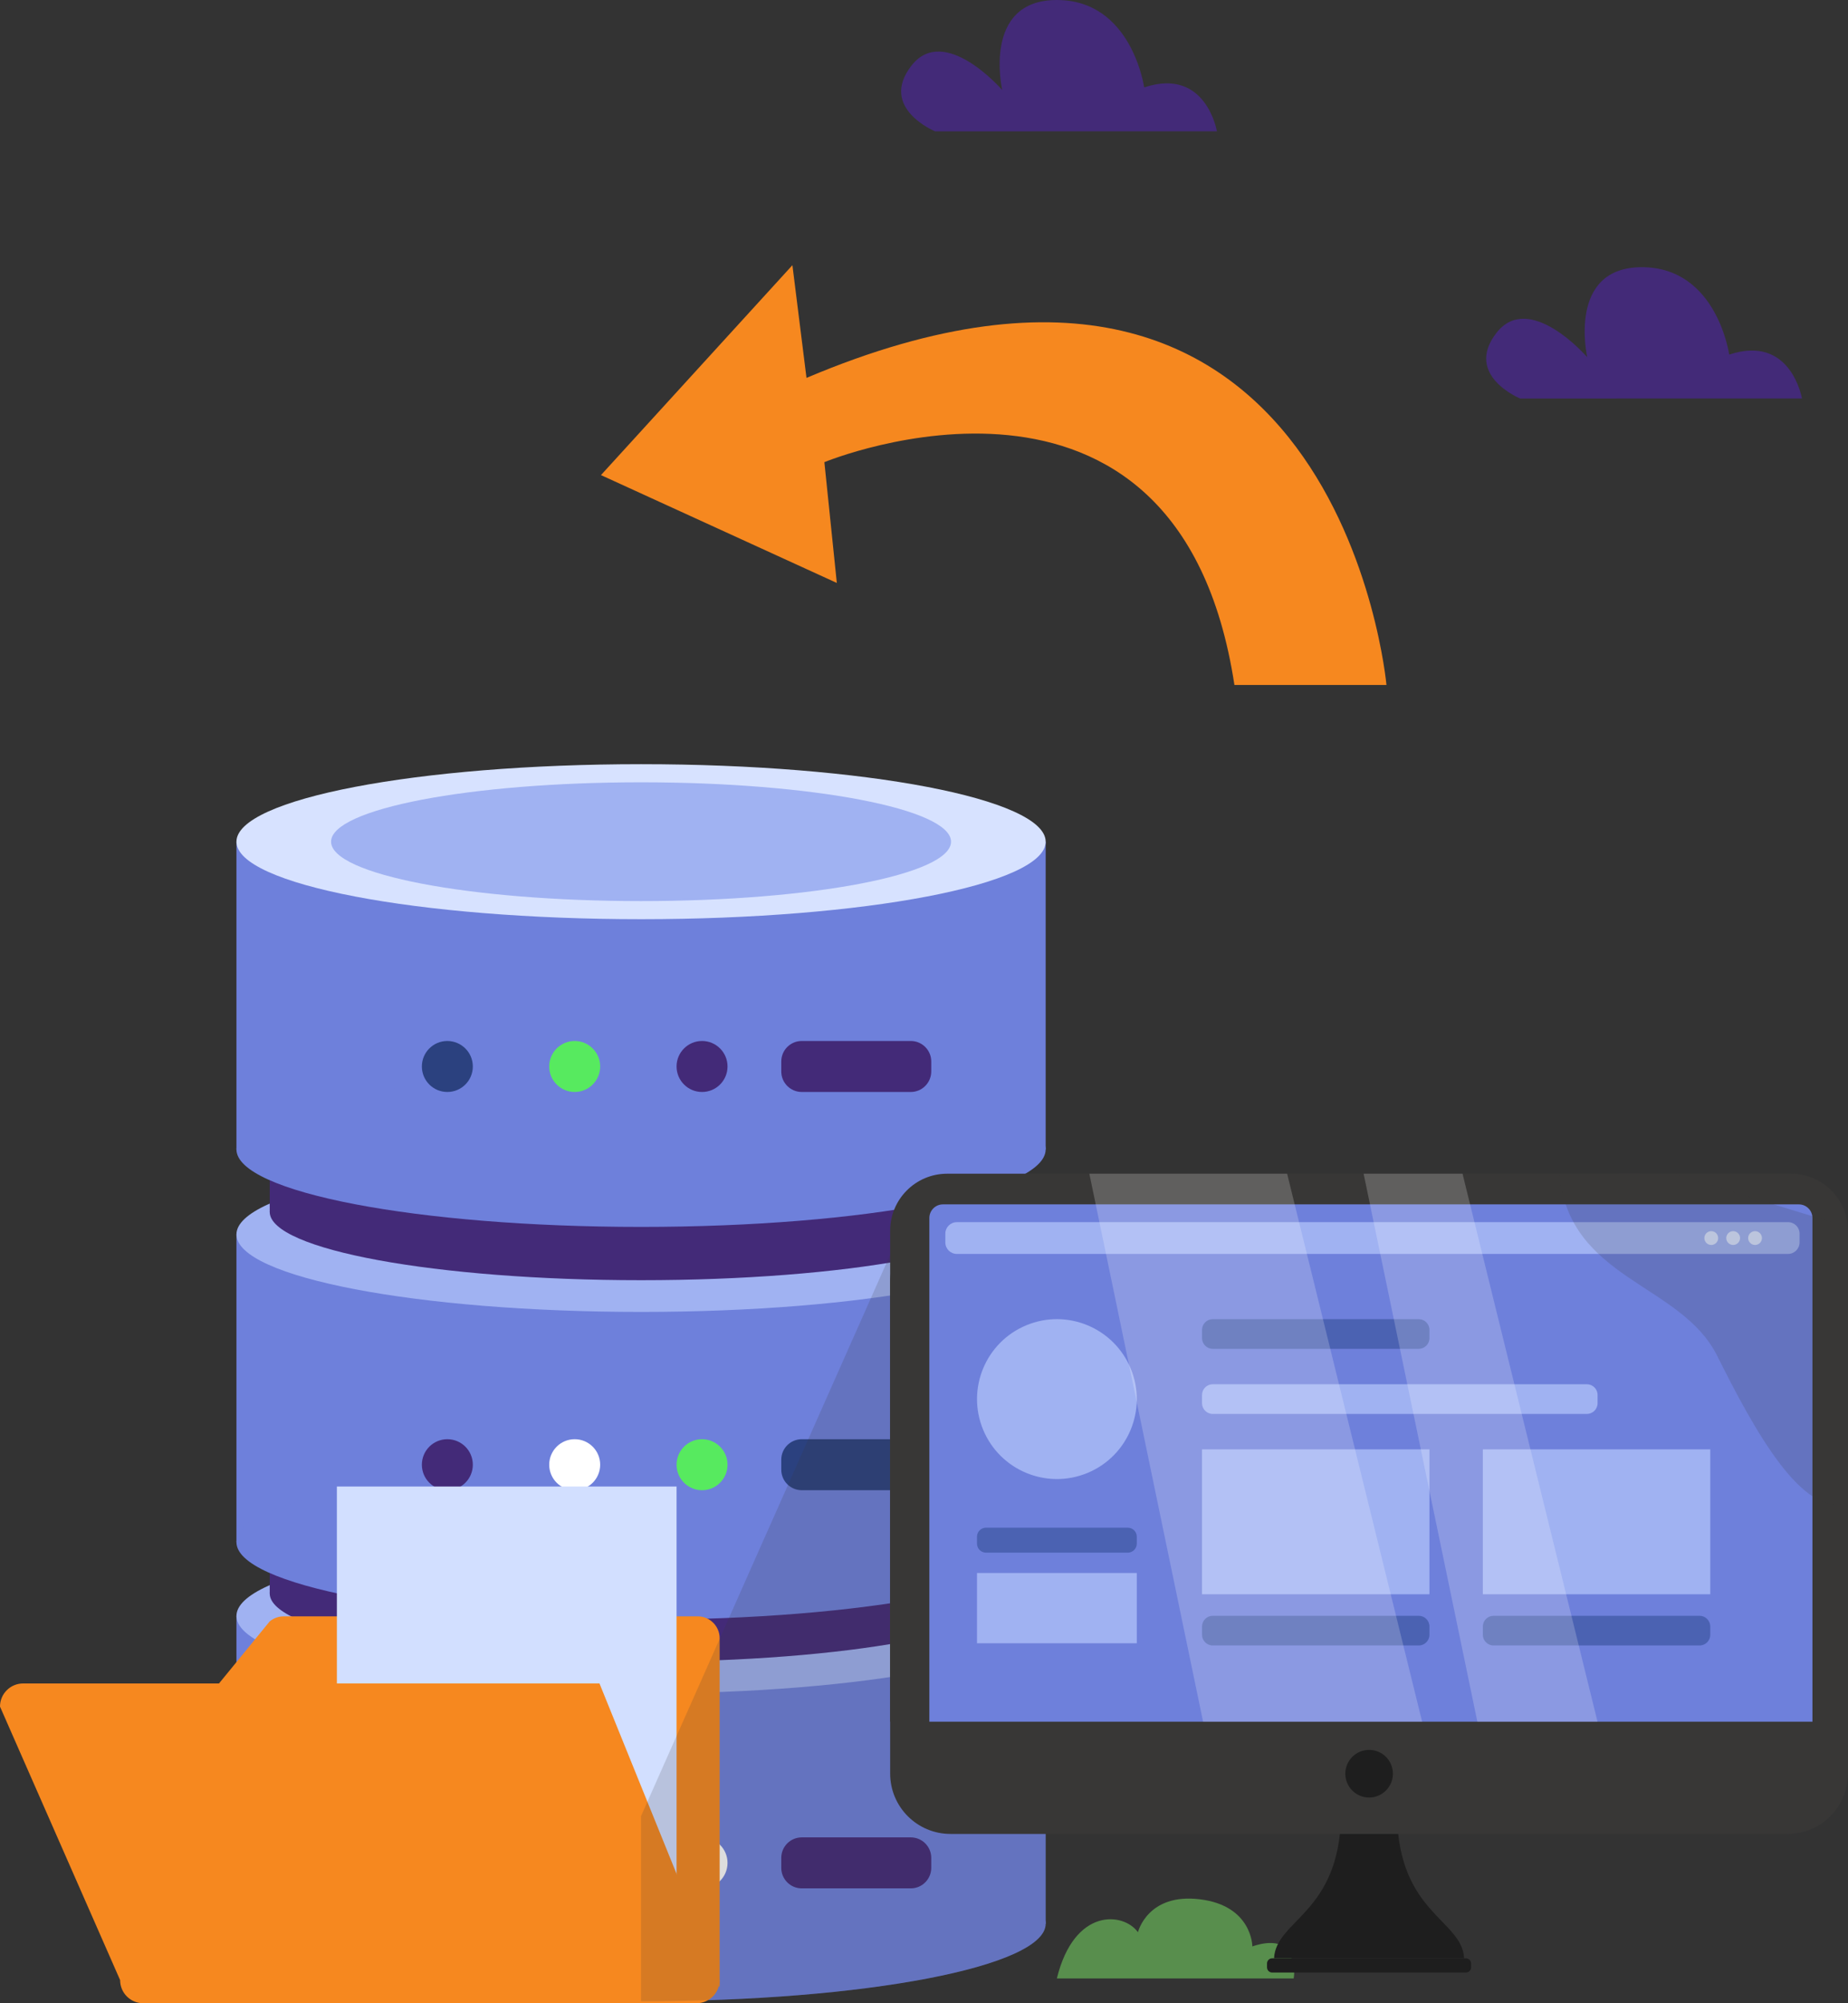 <svg width="432" height="468" viewBox="0 0 432 468" fill="none" xmlns="http://www.w3.org/2000/svg">
<rect x="0" y="0" width="432" height="468" fill="#333333" stroke="none"/>
<g clip-path="url(#clip0_560_11523)">
<path d="M247.058 462.204C251.127 445.59 262.67 446.713 266.012 451.412C266.012 451.412 268.244 442.199 280.502 443.716C292.76 445.22 292.76 454.73 292.76 454.73C292.76 454.73 298.704 452.423 300.936 455.618C303.168 458.824 302.416 462.204 302.416 462.204H247.058Z" fill="#588E4D"/>
<path d="M244.443 377.523H55.272V449.429H244.443V377.523Z" fill="#6E80DB"/>
<path d="M149.857 467.536C202.096 467.536 244.443 459.43 244.443 449.43C244.443 439.43 202.096 431.324 149.857 431.324C97.619 431.324 55.272 439.43 55.272 449.43C55.272 459.43 97.619 467.536 149.857 467.536Z" fill="#6E80DB"/>
<path d="M149.857 395.63C202.096 395.63 244.443 387.523 244.443 377.524C244.443 367.524 202.096 359.418 149.857 359.418C97.619 359.418 55.272 367.524 55.272 377.524C55.272 387.523 97.619 395.63 149.857 395.63Z" fill="#A0B2F2"/>
<path d="M236.649 308.922H63.053V372.267H236.649V308.922Z" fill="#432A78"/>
<path d="M149.857 388.215C197.798 388.215 236.662 381.075 236.662 372.268C236.662 363.46 197.798 356.32 149.857 356.32C101.916 356.32 63.053 363.46 63.053 372.268C63.053 381.075 101.916 388.215 149.857 388.215Z" fill="#432A78"/>
<path d="M244.443 288.387H55.272V360.292H244.443V288.387Z" fill="#6E80DB"/>
<path d="M149.857 378.399C202.096 378.399 244.443 370.293 244.443 360.293C244.443 350.294 202.096 342.188 149.857 342.188C97.619 342.188 55.272 350.294 55.272 360.293C55.272 370.293 97.619 378.399 149.857 378.399Z" fill="#6E80DB"/>
<path d="M149.857 306.493C202.096 306.493 244.443 298.387 244.443 288.387C244.443 278.387 202.096 270.281 149.857 270.281C97.619 270.281 55.272 278.387 55.272 288.387C55.272 298.387 97.619 306.493 149.857 306.493Z" fill="#A0B2F2"/>
<path d="M236.649 219.789H63.053V283.135H236.649V219.789Z" fill="#432A78"/>
<path d="M149.857 299.082C197.798 299.082 236.662 291.942 236.662 283.135C236.662 274.327 197.798 267.188 149.857 267.188C101.916 267.188 63.053 274.327 63.053 283.135C63.053 291.942 101.916 299.082 149.857 299.082Z" fill="#432A78"/>
<path d="M244.443 196.637H55.272V268.542H244.443V196.637Z" fill="#6E80DB"/>
<path d="M149.857 286.633C202.096 286.633 244.443 278.527 244.443 268.528C244.443 258.528 202.096 250.422 149.857 250.422C97.619 250.422 55.272 258.528 55.272 268.528C55.272 278.527 97.619 286.633 149.857 286.633Z" fill="#6E80DB"/>
<path d="M149.857 214.743C202.096 214.743 244.443 206.637 244.443 196.637C244.443 186.637 202.096 178.531 149.857 178.531C97.619 178.531 55.272 186.637 55.272 196.637C55.272 206.637 97.619 214.743 149.857 214.743Z" fill="#D7E2FF"/>
<path d="M149.857 210.512C189.877 210.512 222.319 204.3 222.319 196.637C222.319 188.974 189.877 182.762 149.857 182.762C109.837 182.762 77.394 188.974 77.394 196.637C77.394 204.3 109.837 210.512 149.857 210.512Z" fill="#A0B2F2"/>
<path d="M110.531 249.152C110.531 252.446 107.867 255.11 104.574 255.11C101.282 255.11 98.618 252.446 98.618 249.152C98.618 245.859 101.282 243.195 104.574 243.195C107.867 243.208 110.531 245.872 110.531 249.152Z" fill="#2B417F"/>
<path d="M140.3 249.152C140.3 252.446 137.637 255.11 134.344 255.11C131.051 255.11 128.388 252.446 128.388 249.152C128.388 245.859 131.051 243.195 134.344 243.195C137.637 243.195 140.3 245.872 140.3 249.152Z" fill="#57EA5F"/>
<path d="M164.114 255.11C167.403 255.11 170.07 252.443 170.07 249.152C170.07 245.862 167.403 243.195 164.114 243.195C160.824 243.195 158.157 245.862 158.157 249.152C158.157 252.443 160.824 255.11 164.114 255.11Z" fill="#432A78"/>
<path d="M212.911 255.11H187.421C184.781 255.11 182.636 252.964 182.636 250.324V247.981C182.636 245.341 184.781 243.195 187.421 243.195H212.911C215.55 243.195 217.695 245.341 217.695 247.981V250.324C217.683 252.964 215.55 255.11 212.911 255.11Z" fill="#432A78"/>
<path d="M110.531 342.188C110.531 345.481 107.867 348.145 104.574 348.145C101.282 348.145 98.618 345.481 98.618 342.188C98.618 338.895 101.282 336.23 104.574 336.23C107.867 336.23 110.531 338.895 110.531 342.188Z" fill="#432A78"/>
<path d="M140.3 342.188C140.3 345.481 137.637 348.145 134.344 348.145C131.051 348.145 128.388 345.481 128.388 342.188C128.388 338.895 131.051 336.23 134.344 336.23C137.637 336.23 140.3 338.895 140.3 342.188Z" fill="white"/>
<path d="M164.114 348.145C167.403 348.145 170.07 345.478 170.07 342.188C170.07 338.898 167.403 336.23 164.114 336.23C160.824 336.23 158.157 338.898 158.157 342.188C158.157 345.478 160.824 348.145 164.114 348.145Z" fill="#57EA5F"/>
<path d="M212.911 348.145H187.421C184.781 348.145 182.636 345.999 182.636 343.359V341.016C182.636 338.377 184.781 336.23 187.421 336.23H212.911C215.55 336.23 217.695 338.377 217.695 341.016V343.359C217.683 345.999 215.55 348.145 212.911 348.145Z" fill="#2B417F"/>
<path d="M110.531 435.207C110.531 438.5 107.867 441.164 104.574 441.164C101.282 441.164 98.618 438.5 98.618 435.207C98.618 431.914 101.282 429.25 104.574 429.25C107.867 429.25 110.531 431.926 110.531 435.207Z" fill="#2B417F"/>
<path d="M140.3 435.207C140.3 438.5 137.637 441.164 134.344 441.164C131.051 441.164 128.388 438.5 128.388 435.207C128.388 431.914 131.051 429.25 134.344 429.25C137.637 429.25 140.3 431.926 140.3 435.207Z" fill="#432A78"/>
<path d="M170.07 435.207C170.07 438.5 167.406 441.164 164.114 441.164C160.821 441.164 158.157 438.5 158.157 435.207C158.157 431.914 160.821 429.25 164.114 429.25C167.394 429.25 170.07 431.926 170.07 435.207Z" fill="white"/>
<path d="M212.911 441.164H187.421C184.781 441.164 182.636 439.018 182.636 436.379V434.035C182.636 431.396 184.781 429.25 187.421 429.25H212.911C215.55 429.25 217.695 431.396 217.695 434.035V436.379C217.683 439.018 215.55 441.164 212.911 441.164Z" fill="#432A78"/>
<path d="M163.114 377.617H66.309C65.113 377.617 63.953 378.037 63.041 378.801L51.202 393.281L168.232 464.138V382.723C168.22 379.899 165.938 377.617 163.114 377.617Z" fill="#F6881F"/>
<path d="M158.157 451.003V347.277H78.752V451.706L158.157 451.003Z" fill="#D2DFFF"/>
<path d="M162.819 467.998H33.481C30.497 467.998 28.08 465.58 28.08 462.596L0 398.695C0 395.71 2.417 393.293 5.401 393.293H140.14L168.22 462.608C168.22 465.58 165.803 467.998 162.819 467.998Z" fill="#F6881F"/>
<path opacity="0.17" d="M236.662 367.481V370.331C241.656 372.526 244.443 374.968 244.443 377.521V449.426C244.443 459.416 202.096 467.532 149.857 467.532V424.266L210.913 286.758L244.443 302.533V360.291C244.443 362.844 241.656 365.274 236.662 367.481Z" fill="#383736"/>
<path d="M342.26 457.492H297.828C298.309 448.477 313.021 447.058 313.49 424.266L320.038 425.351L326.586 424.266C327.067 447.058 341.779 448.477 342.26 457.492Z" fill="#1E1E1E"/>
<path d="M417.88 428.446H222.197C214.403 428.446 208.089 422.132 208.089 414.337V299.461C208.089 291.666 214.403 285.352 222.197 285.352H417.88C425.674 285.352 431.987 291.666 431.987 299.461V414.337C432 422.132 425.674 428.446 417.88 428.446Z" fill="#383736"/>
<path d="M418.669 274.203H221.407C214.045 274.203 208.089 280.173 208.089 287.523V402.226H431.987V287.523C432 280.173 426.031 274.203 418.669 274.203Z" fill="#383736"/>
<path d="M325.613 414.375C325.613 417.446 323.122 419.938 320.051 419.938C316.98 419.938 314.489 417.446 314.489 414.375C314.489 411.304 316.98 408.813 320.051 408.813C323.122 408.8 325.613 411.292 325.613 414.375Z" fill="#1E1E1E"/>
<path d="M423.676 402.225H217.252V284.549C217.252 282.798 218.67 281.367 220.434 281.367H420.507C422.258 281.367 423.689 282.786 423.689 284.549V402.225H423.676Z" fill="#6E80DB"/>
<path d="M342.692 460.822H297.385C296.719 460.822 296.188 460.279 296.188 459.625V458.7C296.188 458.034 296.731 457.504 297.385 457.504H342.692C343.358 457.504 343.888 458.047 343.888 458.7V459.625C343.901 460.279 343.358 460.822 342.692 460.822Z" fill="#1E1E1E"/>
<path d="M417.991 292.94H223.664C222.184 292.94 220.988 291.743 220.988 290.263V288.204C220.988 286.724 222.184 285.527 223.664 285.527H418.003C419.483 285.527 420.679 286.724 420.679 288.204V290.263C420.667 291.743 419.471 292.94 417.991 292.94Z" fill="#A0B2F2"/>
<path d="M401.651 289.237C401.651 290.125 400.923 290.853 400.035 290.853C399.148 290.853 398.42 290.125 398.42 289.237C398.42 288.349 399.148 287.621 400.035 287.621C400.923 287.621 401.651 288.349 401.651 289.237Z" fill="#D7E2FF"/>
<path d="M406.769 289.237C406.769 290.125 406.041 290.853 405.154 290.853C404.266 290.853 403.538 290.125 403.538 289.237C403.538 288.349 404.266 287.621 405.154 287.621C406.041 287.621 406.769 288.349 406.769 289.237Z" fill="#D7E2FF"/>
<path d="M411.886 289.237C411.886 290.125 411.159 290.853 410.271 290.853C409.383 290.853 408.655 290.125 408.655 289.237C408.655 288.349 409.383 287.621 410.271 287.621C411.159 287.621 411.886 288.349 411.886 289.237Z" fill="#D7E2FF"/>
<path d="M254.215 344.112C263.742 340.165 268.266 329.242 264.319 319.714C260.373 310.186 249.451 305.661 239.925 309.608C230.398 313.554 225.874 324.478 229.82 334.006C233.766 343.534 244.688 348.059 254.215 344.112Z" fill="#A0B2F2"/>
<path d="M263.632 362.732H230.496C229.337 362.732 228.388 361.795 228.388 360.623V359.007C228.388 357.848 229.325 356.898 230.496 356.898H263.632C264.792 356.898 265.741 357.836 265.741 359.007V360.623C265.741 361.795 264.792 362.732 263.632 362.732Z" fill="#4B62B2"/>
<path d="M265.741 367.484H228.388V383.9H265.741V367.484Z" fill="#A0B2F2"/>
<path d="M331.655 315.115H283.498C282.117 315.115 280.995 313.993 280.995 312.611V310.687C280.995 309.306 282.117 308.184 283.498 308.184H331.655C333.036 308.184 334.158 309.306 334.158 310.687V312.611C334.158 313.993 333.036 315.115 331.655 315.115Z" fill="#4B62B2"/>
<path d="M370.957 330.322H283.498C282.117 330.322 280.995 329.2 280.995 327.818V325.894C280.995 324.513 282.117 323.391 283.498 323.391H370.957C372.338 323.391 373.46 324.513 373.46 325.894V327.818C373.46 329.2 372.338 330.322 370.957 330.322Z" fill="#A0B2F2"/>
<path d="M334.158 338.598H280.995V372.454H334.158V338.598Z" fill="#A0B2F2"/>
<path d="M331.655 384.416H283.498C282.117 384.416 280.995 383.294 280.995 381.912V379.988C280.995 378.607 282.117 377.484 283.498 377.484H331.655C333.036 377.484 334.158 378.607 334.158 379.988V381.912C334.158 383.294 333.036 384.416 331.655 384.416Z" fill="#4B62B2"/>
<path d="M399.801 338.598H346.638V372.454H399.801V338.598Z" fill="#A0B2F2"/>
<path d="M397.297 384.416H349.141C347.76 384.416 346.638 383.294 346.638 381.912V379.988C346.638 378.607 347.76 377.484 349.141 377.484H397.297C398.678 377.484 399.801 378.607 399.801 379.988V381.912C399.813 383.294 398.691 384.416 397.297 384.416Z" fill="#4B62B2"/>
<path opacity="0.2" d="M254.654 274.203L281.242 402.226H332.444L300.887 274.203H254.654Z" fill="white"/>
<path opacity="0.2" d="M318.768 274.203L345.355 402.226H373.447L341.89 274.203H318.768Z" fill="white"/>
<path opacity="0.17" d="M364.532 274.202C366.764 299.042 392.871 299.696 401.405 316.716C409.926 333.749 421.432 355.025 432 351.004V286.684L391.034 274.141L364.532 274.202Z" fill="#383736"/>
<path d="M288.567 160.03H324.108C324.108 160.03 312.923 35.621 188.531 88.285L185.238 61.953L140.485 110.992L195.621 136.189L192.711 107.97C192.711 107.97 275.409 73.806 288.567 160.03Z" fill="#F6881F"/>
<path d="M377.913 93.096H421.235C421.235 93.096 418.694 78.024 404.229 82.846C404.229 82.846 401.368 62.422 383.807 62.422C366.247 62.422 371.044 83.451 371.044 83.451C371.044 83.451 357.528 67.849 349.82 77.765C342.125 87.681 355.37 93.108 355.37 93.108H377.913V93.096Z" fill="#432A78"/>
<path d="M241.151 30.674H284.473C284.473 30.674 281.933 15.602 267.467 20.424C267.467 20.424 264.606 0 247.045 0C229.485 0 234.282 21.029 234.282 21.029C234.282 21.029 220.766 5.427 213.059 15.343C205.364 25.259 218.608 30.686 218.608 30.686H241.151V30.674Z" fill="#432A78"/>
</g>
<defs>
<clipPath id="clip0_560_11523">
<rect width="432" height="468" fill="white"/>
</clipPath>
</defs>
</svg>
